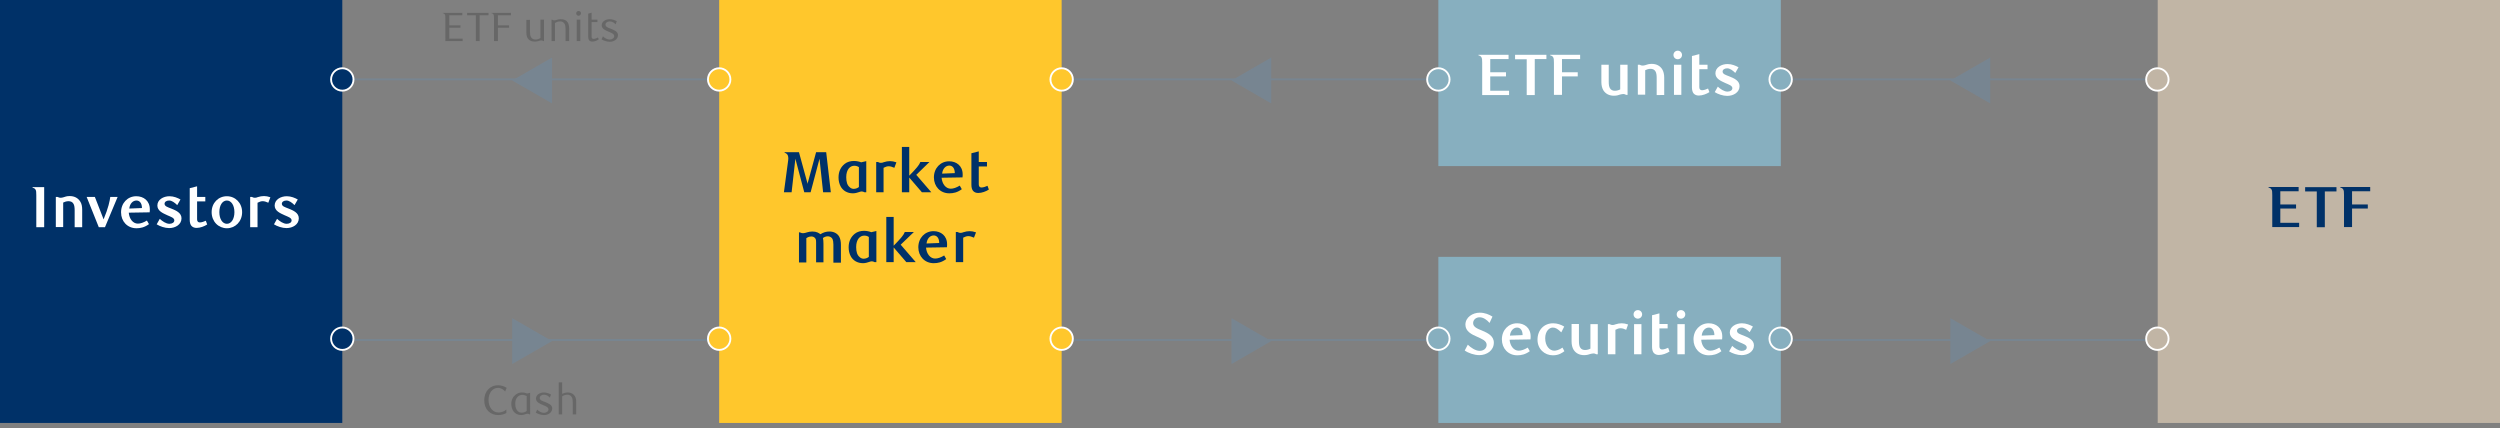 <?xml version="1.0" encoding="utf-8"?>
<!-- Generator: Adobe Illustrator 23.0.1, SVG Export Plug-In . SVG Version: 6.00 Build 0)  -->
<svg version="1.1" id="Layer_1" xmlns="http://www.w3.org/2000/svg" xmlns:xlink="http://www.w3.org/1999/xlink" x="0px" y="0px"
	 viewBox="0 0 1460 250" style="enable-background:new 0 0 1460 250;" xml:space="preserve">
<rect x="0" y="0" width="1460" height="250" fill="#808080" stroke="none"/>
<style type="text/css">
	.st0{fill:#778591;}
	.st1{fill:#003168;}
	.st2{fill:#87AFBF;}
	.st3{fill:#FFC72C;}
	.st4{fill:#C1B5A5;}
	.st5{fill:#FFFFFF;}
	.st6{fill:#676767;}
</style>
<g>
	<rect x="620" y="45.8" class="st0" width="221.6" height="1.1"/>
	<rect x="1039.9" y="45.8" class="st0" width="221.6" height="1.1"/>
	<rect x="199.9" y="45.8" class="st0" width="221.7" height="1.1"/>
	<rect x="627.2" y="198" class="st0" width="207.1" height="1.1"/>
	<rect x="1047.1" y="198" class="st0" width="207.1" height="1.1"/>
	<rect x="207.2" y="198" class="st0" width="207.1" height="1.1"/>
	<polygon class="st1" points="0,0 0,111 0,247 199.9,247 199.9,0 	"/>
	<polygon class="st2" points="840,0 840,43.6 840,97 1040,97 1040,0 	"/>
	<polygon class="st2" points="840,150 840,193.7 840,247 1040,247 1040,150 	"/>
	<polygon class="st3" points="420,0 420,111 420,247 620,247 620,0 	"/>
	<polygon class="st4" points="1260.1,0 1260.1,111 1260.1,247 1460,247 1460,0 	"/>
	<polygon class="st0" points="719.2,47 742.4,33.6 742.4,60.4 	"/>
	<polygon class="st0" points="1139,47 1162.3,33.6 1162.3,60.4 	"/>
	<polygon class="st0" points="299.1,47 322.4,33.6 322.4,60.4 	"/>
	<polygon class="st0" points="742.4,199.2 719.2,185.8 719.2,212.6 	"/>
	<polygon class="st0" points="1162.3,199.2 1139,185.8 1139,212.6 	"/>
	<polygon class="st0" points="322.4,199.2 299.1,185.8 299.1,212.6 	"/>
	<g>
		<path class="st3" d="M620,52.9c-3.7,0-6.6-2.9-6.6-6.6s2.9-6.6,6.6-6.6c3.6,0,6.6,2.9,6.6,6.6C626.6,50,623.5,52.9,620,52.9"/>
		<path class="st5" d="M620,53.5c-3.9,0-7.1-3.2-7.1-7.1c0-3.9,3.2-7.1,7.1-7.1s7.1,3.2,7.1,7.1C627.1,50.3,623.9,53.5,620,53.5z
			 M620,40.4c-3.3,0-6,2.7-6,6s2.7,6,6,6c3.3,0,6-2.7,6-6S623.3,40.4,620,40.4z"/>
		<path class="st2" d="M1039.9,52.9c-3.7,0-6.6-2.9-6.6-6.6s2.9-6.6,6.6-6.6s6.6,2.9,6.6,6.6C1046.5,50,1043.4,52.9,1039.9,52.9"/>
		<path class="st5" d="M1039.9,53.5c-3.9,0-7.1-3.2-7.1-7.1c0-3.9,3.2-7.1,7.1-7.1s7.1,3.2,7.1,7.1
			C1047,50.3,1043.8,53.5,1039.9,53.5z M1039.9,40.4c-3.3,0-6,2.7-6,6s2.7,6,6,6s6-2.7,6-6S1043.2,40.4,1039.9,40.4z"/>
		<path class="st1" d="M199.9,52.9c-3.6,0-6.6-2.9-6.6-6.6s2.9-6.6,6.6-6.6c3.7,0,6.6,2.9,6.6,6.6C206.5,50,203.5,52.9,199.9,52.9"
			/>
		<path class="st5" d="M199.9,53.5c-3.9,0-7.1-3.2-7.1-7.1c0-3.9,3.2-7.1,7.1-7.1s7.1,3.2,7.1,7.1C207,50.3,203.8,53.5,199.9,53.5z
			 M199.9,40.4c-3.3,0-6,2.7-6,6s2.7,6,6,6c3.3,0,6-2.7,6-6S203.2,40.4,199.9,40.4z"/>
		<path class="st3" d="M620,204.4c-3.7,0-6.6-2.9-6.6-6.6s2.9-6.6,6.6-6.6c3.6,0,6.6,2.9,6.6,6.6S623.5,204.4,620,204.4"/>
		<path class="st5" d="M620,204.9c-3.9,0-7.1-3.2-7.1-7.1s3.2-7.1,7.1-7.1s7.1,3.2,7.1,7.1S623.9,204.9,620,204.9z M620,191.8
			c-3.3,0-6,2.7-6,6s2.7,6,6,6c3.3,0,6-2.7,6-6S623.3,191.8,620,191.8z"/>
		<path class="st2" d="M1039.9,204.4c-3.7,0-6.6-2.9-6.6-6.6s2.9-6.6,6.6-6.6s6.6,2.9,6.6,6.6S1043.4,204.4,1039.9,204.4"/>
		<path class="st5" d="M1039.9,204.9c-3.9,0-7.1-3.2-7.1-7.1s3.2-7.1,7.1-7.1s7.1,3.2,7.1,7.1S1043.8,204.9,1039.9,204.9z
			 M1039.9,191.8c-3.3,0-6,2.7-6,6s2.7,6,6,6s6-2.7,6-6S1043.2,191.8,1039.9,191.8z"/>
		<path class="st1" d="M199.9,204.4c-3.6,0-6.6-2.9-6.6-6.6s2.9-6.6,6.6-6.6c3.7,0,6.6,2.9,6.6,6.6S203.5,204.4,199.9,204.4"/>
		<path class="st5" d="M199.9,204.9c-3.9,0-7.1-3.2-7.1-7.1s3.2-7.1,7.1-7.1s7.1,3.2,7.1,7.1S203.8,204.9,199.9,204.9z M199.9,191.8
			c-3.3,0-6,2.7-6,6s2.7,6,6,6c3.3,0,6-2.7,6-6S203.2,191.8,199.9,191.8z"/>
		<path class="st2" d="M840,52.9c-3.7,0-6.6-2.9-6.6-6.6s2.9-6.6,6.6-6.6s6.6,2.9,6.6,6.6C846.7,50,843.6,52.9,840,52.9"/>
		<path class="st5" d="M840,53.5c-3.9,0-7.1-3.2-7.1-7.1c0-3.9,3.2-7.1,7.1-7.1s7.1,3.2,7.1,7.1C847.1,50.3,843.9,53.5,840,53.5z
			 M840,40.4c-3.3,0-6,2.7-6,6s2.7,6,6,6s6-2.7,6-6S843.3,40.4,840,40.4z"/>
		<path class="st4" d="M1259.9,52.9c-3.6,0-6.6-2.9-6.6-6.6s2.9-6.6,6.6-6.6c3.7,0,6.6,2.9,6.6,6.6
			C1266.6,50,1263.5,52.9,1259.9,52.9"/>
		<path class="st5" d="M1259.9,53.5c-3.9,0-7.1-3.2-7.1-7.1c0-3.9,3.2-7.1,7.1-7.1s7.1,3.2,7.1,7.1
			C1267,50.3,1263.8,53.5,1259.9,53.5z M1259.9,40.4c-3.3,0-6,2.7-6,6s2.7,6,6,6s6-2.7,6-6S1263.2,40.4,1259.9,40.4z"/>
		<path class="st3" d="M420,52.9c-3.6,0-6.6-2.9-6.6-6.6s2.9-6.6,6.6-6.6s6.6,2.9,6.6,6.6C426.6,50,423.6,52.9,420,52.9"/>
		<path class="st5" d="M420,53.5c-3.9,0-7.1-3.2-7.1-7.1c0-3.9,3.2-7.1,7.1-7.1s7.1,3.2,7.1,7.1C427.1,50.3,423.9,53.5,420,53.5z
			 M420,40.4c-3.3,0-6,2.7-6,6s2.7,6,6,6c3.3,0,6-2.7,6-6S423.3,40.4,420,40.4z"/>
		<path class="st2" d="M840,204.4c-3.7,0-6.6-2.9-6.6-6.6s2.9-6.6,6.6-6.6s6.6,2.9,6.6,6.6S843.6,204.4,840,204.4"/>
		<path class="st5" d="M840,204.9c-3.9,0-7.1-3.2-7.1-7.1s3.2-7.1,7.1-7.1s7.1,3.2,7.1,7.1S843.9,204.9,840,204.9z M840,191.8
			c-3.3,0-6,2.7-6,6s2.7,6,6,6s6-2.7,6-6S843.3,191.8,840,191.8z"/>
		<path class="st4" d="M1259.9,204.4c-3.6,0-6.6-2.9-6.6-6.6s2.9-6.6,6.6-6.6c3.7,0,6.6,2.9,6.6,6.6S1263.5,204.4,1259.9,204.4"/>
		<path class="st5" d="M1259.9,204.9c-3.9,0-7.1-3.2-7.1-7.1s3.2-7.1,7.1-7.1s7.1,3.2,7.1,7.1S1263.8,204.9,1259.9,204.9z
			 M1259.9,191.8c-3.3,0-6,2.7-6,6s2.7,6,6,6s6-2.7,6-6S1263.2,191.8,1259.9,191.8z"/>
		<path class="st3" d="M420,204.4c-3.6,0-6.6-2.9-6.6-6.6s2.9-6.6,6.6-6.6s6.6,2.9,6.6,6.6S423.6,204.4,420,204.4"/>
		<path class="st5" d="M420,204.9c-3.9,0-7.1-3.2-7.1-7.1s3.2-7.1,7.1-7.1s7.1,3.2,7.1,7.1S423.9,204.9,420,204.9z M420,191.8
			c-3.3,0-6,2.7-6,6s2.7,6,6,6c3.3,0,6-2.7,6-6S423.3,191.8,420,191.8z"/>
	</g>
	<g>
		<path class="st5" d="M25.9,132.7h-4.7v-18.7c0-1.5,0-2.8-0.6-3.5c-0.3-0.4-1-0.8-1.6-0.9v-0.3h6.8V132.7z"/>
		<path class="st5" d="M43.6,132.7v-9.9c0-1.7-0.2-3-0.7-3.8c-0.6-1.1-1.7-1.5-2.9-1.5c-1.2,0-2.3,0.4-3.1,0.8v14.3h-4.3V115h1
			c0.8,0.4,1.3,0.5,1.7,0.5c0.6,0,1.2-0.1,1.8-0.3c0.9-0.3,1.9-0.7,3.6-0.7c2.7,0,4.8,1.1,6.1,3.1c0.9,1.3,1.2,3,1.2,4.9v10.2H43.6z
			"/>
		<path class="st5" d="M61.3,132.7h-3.6L50.6,115h4.8l5.1,13.1c2.8-6.7,3.6-10.8,3.9-13.1h4.3L61.3,132.7z"/>
		<path class="st5" d="M79.7,133.3c-5.3,0-9-4-9-9.3c0-5.4,3.8-9.4,8.9-9.4c4.2,0,7.9,2.6,7.9,7.7c0,0.3,0,1.1-0.1,1.7l-12.2,0.2
			c0.3,3.7,2.5,6.4,5.3,6.4c1.6,0,3.3-0.6,5.3-1.8l1.2,2.1C84.4,132.8,82,133.3,79.7,133.3z M82.9,121.5c0-2.9-1.4-4.4-3.2-4.4
			c-2.1,0-3.9,1.8-4.2,4.7L82.9,121.5z"/>
		<path class="st5" d="M103.5,119.8c-1.4-1.4-3.1-2.7-4.7-2.7c-1.6,0-2.7,0.8-2.7,1.9c0,1.5,1.9,2,3.9,2.8c2.8,1.1,6,2.5,6,5.7
			c0,3.6-3.5,5.7-7.2,5.7c-2.5,0-5.4-1-7.3-2.2l1.8-3.2c1.5,1.4,3.7,2.9,5.6,2.9c1.7,0,2.9-0.8,2.9-2c0-1.5-2.1-2.1-4.1-3
			c-2.6-1.2-5.8-2.5-5.8-5.7c0-3.4,3.5-5.4,7.1-5.4c2.5,0,4.8,1,6.4,1.9L103.5,119.8z"/>
		<path class="st5" d="M121,131.1c-1.7,1.1-4.1,2-6.2,2c-1.1,0-2.2-0.3-3-1.2c-0.6-0.7-1-1.9-1-3.5v-18.5l4.3-1.1v6.2h4.8v2.6h-4.8
			v10.5c0,1.3,0.7,1.8,1.6,1.8c1.1,0,2.7-0.6,3.5-1L121,131.1z"/>
		<path class="st5" d="M132.5,133.3c-4.9,0-8.9-3.9-8.9-9.4c0-5.4,3.9-9.3,8.9-9.3c4.9,0,8.9,3.9,8.9,9.3
			C141.4,129.4,137.4,133.3,132.5,133.3z M132.5,117.1c-2.5,0-4.4,2.6-4.4,6.8c0,4.1,1.9,6.8,4.4,6.8s4.4-2.7,4.4-6.8
			C136.9,119.8,135,117.1,132.5,117.1z"/>
		<path class="st5" d="M156.7,118.4c-1.3-0.6-2.3-0.9-3.3-0.9c-1,0-1.8,0.3-3,0.9v14.3h-4.3V115h1c0.7,0.4,1.2,0.5,1.7,0.5
			c0.6,0,1.1-0.1,1.8-0.4c1.2-0.4,2.4-0.6,3.6-0.6c1.1,0,2.3,0.2,3.7,0.7L156.7,118.4z"/>
		<path class="st5" d="M172,119.8c-1.4-1.4-3.1-2.7-4.7-2.7c-1.6,0-2.7,0.8-2.7,1.9c0,1.5,1.9,2,3.9,2.8c2.8,1.1,6,2.5,6,5.7
			c0,3.6-3.5,5.7-7.2,5.7c-2.5,0-5.4-1-7.3-2.2l1.8-3.2c1.5,1.4,3.7,2.9,5.6,2.9c1.7,0,2.9-0.8,2.9-2c0-1.5-2.1-2.1-4.1-3
			c-2.6-1.2-5.8-2.5-5.8-5.7c0-3.4,3.5-5.4,7.1-5.4c2.5,0,4.8,1,6.4,1.9L172,119.8z"/>
	</g>
	<g>
		<path class="st1" d="M485.2,112.3h-4.5l-2.1-19.6l-5.2,19.6h-3.7l-5.2-19.6l-2.2,19.6h-4.5l2.5-18.7c0.2-1.5,0-2.8-0.6-3.5
			c-0.3-0.4-1-0.8-1.5-0.9v-0.3h8.4l4.7,17.2c0.1,0.4,0.3,1,0.3,1.4c0-0.3,0.1-0.9,0.3-1.3l4.7-17.3h5.9L485.2,112.3z"/>
		<path class="st1" d="M505.9,112.3h-1c-0.6-0.3-1.1-0.5-1.7-0.5c-0.5,0-1,0.2-1.6,0.4c-0.9,0.3-2.1,0.7-3.5,0.7
			c-3.3,0-5.9-1.6-7.2-4.1c-0.8-1.5-1.2-3.3-1.2-5.2c0-3.7,1.5-6.2,3.6-7.9c1.5-1.2,3.5-1.7,5.4-1.7c1.6,0,3.3,0.4,4.2,0.8l3-0.7
			V112.3z M498.9,96.8c-2.4,0-4.7,2.1-4.7,6.7c0,2.7,0.6,4.7,2,5.8c0.6,0.6,1.4,1,2.4,1c1.2,0,2.5-0.6,3-1.1V97.6
			C500.7,97,499.7,96.8,498.9,96.8z"/>
		<path class="st1" d="M522.3,98c-1.3-0.6-2.3-0.9-3.3-0.9c-1,0-1.8,0.3-3,0.9v14.3h-4.3V94.6h1c0.7,0.4,1.2,0.5,1.7,0.5
			c0.6,0,1.1-0.1,1.8-0.4c1.2-0.4,2.4-0.6,3.6-0.6c1.1,0,2.3,0.2,3.7,0.7L522.3,98z"/>
		<path class="st1" d="M535.1,102.1l8.8,10.2h-5.5l-7.4-8.6v8.6h-4.3V85.8h4.3v16.8c4.4-4.5,5.8-6.2,6.5-8h5.3L535.1,102.1z"/>
		<path class="st1" d="M554.4,112.9c-5.3,0-9-4-9-9.3c0-5.4,3.8-9.4,8.9-9.4c4.2,0,7.9,2.6,7.9,7.7c0,0.3,0,1.1-0.1,1.7l-12.2,0.2
			c0.3,3.7,2.5,6.4,5.3,6.4c1.6,0,3.3-0.6,5.3-1.8l1.2,2.1C559.1,112.4,556.8,112.9,554.4,112.9z M557.6,101.1
			c0-2.9-1.4-4.4-3.2-4.4c-2.1,0-3.9,1.8-4.2,4.7L557.6,101.1z"/>
		<path class="st1" d="M577.5,110.7c-1.7,1.1-4.1,2-6.2,2c-1.1,0-2.2-0.3-3-1.2c-0.6-0.7-1-1.9-1-3.5V89.5l4.3-1.1v6.2h4.8v2.6h-4.8
			v10.5c0,1.3,0.7,1.8,1.6,1.8c1.1,0,2.7-0.6,3.5-1L577.5,110.7z"/>
		<path class="st1" d="M486.7,153.1v-10.3c0-1.4-0.2-2.5-0.5-3.2c-0.5-1-1.7-1.6-2.7-1.6c-1.1,0-2.1,0.4-2.9,1
			c0.2,0.9,0.3,1.9,0.3,3.4v10.8h-4.3v-11.5c0-0.8,0-1.6-0.3-2.2c-0.4-0.8-1.3-1.4-2.4-1.4c-1.3,0-2.3,0.5-3,1v14.2h-4.3v-17.6h0.5
			c0.8,0.4,1.3,0.5,1.9,0.5c1.5,0,2.9-1,5.4-1c2.5,0,3.9,0.9,4.7,1.6c1.8-1.1,3.4-1.6,5.3-1.6c2.2,0,4.5,0.9,5.7,3
			c0.7,1.3,1,2.9,1,4.9v10.3H486.7z"/>
		<path class="st1" d="M511.8,153.1h-1c-0.6-0.3-1.1-0.5-1.7-0.5c-0.5,0-1,0.2-1.6,0.4c-0.9,0.3-2.1,0.7-3.5,0.7
			c-3.3,0-5.9-1.6-7.2-4.1c-0.8-1.5-1.2-3.3-1.2-5.2c0-3.7,1.5-6.2,3.6-7.9c1.5-1.2,3.5-1.7,5.4-1.7c1.6,0,3.3,0.4,4.2,0.8l3-0.7
			V153.1z M504.7,137.6c-2.4,0-4.7,2.1-4.7,6.7c0,2.7,0.6,4.7,2,5.8c0.6,0.6,1.4,1,2.4,1c1.2,0,2.5-0.6,3-1.1v-11.6
			C506.6,137.8,505.6,137.6,504.7,137.6z"/>
		<path class="st1" d="M526,142.9l8.8,10.2h-5.5l-7.4-8.6v8.6h-4.3v-26.4h4.3v16.8c4.4-4.5,5.8-6.2,6.5-8h5.3L526,142.9z"/>
		<path class="st1" d="M545.3,153.7c-5.3,0-9-4-9-9.3c0-5.4,3.8-9.4,8.9-9.4c4.2,0,7.9,2.6,7.9,7.7c0,0.3,0,1.1-0.1,1.7l-12.2,0.2
			c0.3,3.7,2.5,6.4,5.3,6.4c1.6,0,3.3-0.6,5.3-1.8l1.2,2.1C550,153.2,547.7,153.7,545.3,153.7z M548.5,141.9c0-2.9-1.4-4.4-3.2-4.4
			c-2.1,0-3.9,1.8-4.2,4.7L548.5,141.9z"/>
		<path class="st1" d="M568.8,138.8c-1.3-0.6-2.3-0.9-3.3-0.9c-1,0-1.8,0.3-3,0.9v14.3h-4.3v-17.6h1c0.7,0.4,1.2,0.5,1.7,0.5
			c0.6,0,1.1-0.1,1.8-0.4c1.2-0.4,2.4-0.6,3.6-0.6c1.1,0,2.3,0.2,3.7,0.7L568.8,138.8z"/>
	</g>
	<g>
		<path class="st5" d="M881,32v2.5h-10.7v7.7h9.2v2.4h-9.2V53h11v2.5h-15.7V36.7c0-1.5,0-2.8-0.6-3.5c-0.3-0.4-1-0.8-1.6-0.9V32H881
			z"/>
		<path class="st5" d="M896.3,34.6v20.9h-4.7V34.6h-6.8V32h18.3v2.5H896.3z"/>
		<path class="st5" d="M922.9,34.5h-10.7v7.7h9.2v2.4h-9.2v10.8h-4.7V36.7c0-1.5,0-2.8-0.6-3.5c-0.3-0.4-1-0.8-1.6-0.9V32h17.5V34.5
			z"/>
		<path class="st5" d="M950.7,55.4h-1c-0.8-0.4-1.2-0.5-1.7-0.5c-0.6,0-1.2,0.2-1.8,0.3c-0.9,0.3-1.9,0.7-3.7,0.7
			c-2.7,0-4.8-1.1-6.1-3.1c-0.8-1.3-1.2-3-1.2-4.9V37.8h4.3v9.9c0,1.8,0.2,3,0.7,3.8c0.6,1.1,1.7,1.5,2.9,1.5c1.2,0,2.4-0.4,3.1-0.8
			V37.8h4.3V55.4z"/>
		<path class="st5" d="M967.5,55.4v-9.9c0-1.7-0.2-3-0.7-3.8c-0.6-1.1-1.7-1.5-2.9-1.5c-1.2,0-2.3,0.4-3.1,0.8v14.3h-4.3V37.8h1
			c0.8,0.4,1.3,0.5,1.7,0.5c0.6,0,1.2-0.1,1.8-0.3c0.9-0.3,1.9-0.7,3.6-0.7c2.7,0,4.8,1.1,6.1,3.1c0.8,1.3,1.2,3,1.2,4.9v10.2H967.5
			z"/>
		<path class="st5" d="M979.8,34.6c-1.4,0-2.5-1.1-2.5-2.5c0-1.4,1.1-2.5,2.5-2.5s2.5,1.1,2.5,2.5C982.3,33.5,981.2,34.6,979.8,34.6
			z M977.6,55.4V37.8h4.3v17.6H977.6z"/>
		<path class="st5" d="M998.3,53.8c-1.7,1.1-4.1,2-6.2,2c-1.1,0-2.2-0.3-3-1.2c-0.6-0.7-1-1.9-1-3.5V32.7l4.3-1.1v6.2h4.8v2.6h-4.8
			v10.5c0,1.3,0.7,1.8,1.6,1.8c1.1,0,2.7-0.6,3.5-1L998.3,53.8z"/>
		<path class="st5" d="M1013.4,42.6c-1.4-1.4-3.1-2.7-4.7-2.7c-1.6,0-2.7,0.8-2.7,1.9c0,1.5,1.9,2,3.9,2.8c2.8,1.1,6,2.5,6,5.7
			c0,3.6-3.5,5.7-7.2,5.7c-2.5,0-5.4-1-7.3-2.2l1.8-3.2c1.5,1.4,3.7,2.9,5.6,2.9c1.7,0,2.9-0.8,2.9-2c0-1.5-2.1-2.1-4.1-3
			c-2.6-1.2-5.8-2.5-5.8-5.7c0-3.4,3.5-5.4,7.1-5.4c2.5,0,4.8,1,6.4,1.9L1013.4,42.6z"/>
	</g>
	<g>
		<path class="st1" d="M1342.4,109.2v2.5h-10.7v7.7h9.2v2.4h-9.2v8.3h11v2.5H1327v-18.7c0-1.5,0-2.8-0.6-3.5c-0.3-0.4-1-0.8-1.6-0.9
			v-0.3H1342.4z"/>
		<path class="st1" d="M1357.7,111.8v20.9h-4.7v-20.9h-6.8v-2.5h18.3v2.5H1357.7z"/>
		<path class="st1" d="M1384.3,111.7h-10.7v7.7h9.2v2.4h-9.2v10.8h-4.7v-18.7c0-1.5,0-2.8-0.6-3.5c-0.3-0.4-1-0.8-1.6-0.9v-0.3h17.5
			V111.7z"/>
	</g>
	<g>
		<path class="st5" d="M869.9,188.6c-1.5-1.8-3.6-3.3-5.8-3.3s-3.8,1.5-3.8,3.4c0,2.3,2.6,3.3,5.1,4.3c3.3,1.4,7,3.1,7,7.1
			c0,4.6-4.1,7.3-8.5,7.3c-2.9,0-6.4-1.2-8.5-2.7l1.8-3.4c1.7,1.7,4.5,3.6,6.9,3.6c2.4,0,4.1-1.5,4.1-3.5c0-2.4-2.7-3.4-5.5-4.7
			c-3.3-1.4-6.9-3.2-6.9-7.1c0-4.3,4.2-7,8.4-7c3,0,5.5,1.1,7.4,2.3L869.9,188.6z"/>
		<path class="st5" d="M886.1,207.5c-5.3,0-9-4-9-9.3c0-5.4,3.8-9.4,8.9-9.4c4.2,0,7.9,2.6,7.9,7.7c0,0.3,0,1.1-0.1,1.7l-12.2,0.2
			c0.3,3.7,2.5,6.4,5.3,6.4c1.6,0,3.3-0.6,5.3-1.8l1.2,2.1C890.8,207,888.4,207.5,886.1,207.5z M889.2,195.7c0-2.9-1.4-4.4-3.2-4.4
			c-2.1,0-3.9,1.8-4.2,4.7L889.2,195.7z"/>
		<path class="st5" d="M913.6,205.1c-1.2,0.9-3.2,2.4-6.7,2.4c-4.9,0-9-3.7-9-9.1c0-5.7,3.8-9.6,9.1-9.6c2.5,0,4.6,0.8,6.5,1.9
			l-1.7,3.4c-2.1-2-3.3-2.8-5-2.8c-1.9,0-4.4,2-4.4,6.2c0,4.7,2.7,7.3,5.3,7.3c1,0,2.8-0.4,4.8-1.8L913.6,205.1z"/>
		<path class="st5" d="M933.3,206.9h-1c-0.8-0.4-1.2-0.5-1.7-0.5c-0.6,0-1.2,0.2-1.8,0.3c-0.9,0.3-1.9,0.7-3.7,0.7
			c-2.7,0-4.8-1.1-6.1-3.1c-0.8-1.3-1.2-3-1.2-4.9v-10.2h4.3v9.9c0,1.8,0.2,3,0.7,3.8c0.6,1.1,1.7,1.5,2.9,1.5
			c1.2,0,2.4-0.4,3.1-0.8v-14.3h4.3V206.9z"/>
		<path class="st5" d="M949.7,192.6c-1.3-0.6-2.3-0.9-3.3-0.9s-1.8,0.3-3,0.9v14.3H939v-17.6h1c0.7,0.4,1.2,0.5,1.7,0.5
			c0.6,0,1.1-0.1,1.8-0.4c1.2-0.4,2.4-0.6,3.6-0.6c1.1,0,2.3,0.2,3.7,0.7L949.7,192.6z"/>
		<path class="st5" d="M956.5,186.1c-1.4,0-2.5-1.1-2.5-2.5s1.1-2.5,2.5-2.5c1.4,0,2.5,1.1,2.5,2.5S957.8,186.1,956.5,186.1z
			 M954.3,206.9v-17.6h4.3v17.6H954.3z"/>
		<path class="st5" d="M975,205.3c-1.7,1.1-4.1,2-6.2,2c-1.1,0-2.2-0.3-3-1.2c-0.6-0.7-1-1.9-1-3.5v-18.5l4.3-1.1v6.2h4.8v2.6h-4.8
			v10.5c0,1.3,0.7,1.8,1.6,1.8c1.1,0,2.7-0.6,3.5-1L975,205.3z"/>
		<path class="st5" d="M981.7,186.1c-1.4,0-2.5-1.1-2.5-2.5s1.1-2.5,2.5-2.5c1.4,0,2.5,1.1,2.5,2.5S983.1,186.1,981.7,186.1z
			 M979.6,206.9v-17.6h4.3v17.6H979.6z"/>
		<path class="st5" d="M998,207.5c-5.3,0-9-4-9-9.3c0-5.4,3.8-9.4,8.9-9.4c4.2,0,7.9,2.6,7.9,7.7c0,0.3,0,1.1-0.1,1.7l-12.2,0.2
			c0.3,3.7,2.5,6.4,5.3,6.4c1.6,0,3.3-0.6,5.3-1.8l1.2,2.1C1002.7,207,1000.4,207.5,998,207.5z M1001.2,195.7c0-2.9-1.4-4.4-3.2-4.4
			c-2.1,0-3.9,1.8-4.2,4.7L1001.2,195.7z"/>
		<path class="st5" d="M1021.8,194c-1.4-1.4-3.1-2.7-4.7-2.7c-1.6,0-2.7,0.8-2.7,1.9c0,1.5,1.9,2,3.9,2.8c2.8,1.1,6,2.5,6,5.7
			c0,3.6-3.5,5.7-7.2,5.7c-2.5,0-5.4-1-7.3-2.2l1.8-3.2c1.5,1.4,3.7,2.9,5.6,2.9c1.7,0,2.9-0.8,2.9-2c0-1.5-2.1-2.1-4.1-3
			c-2.6-1.2-5.8-2.5-5.8-5.7c0-3.4,3.5-5.4,7.1-5.4c2.5,0,4.8,1,6.4,1.9L1021.8,194z"/>
	</g>
	<g>
		<path class="st6" d="M270.2,24h-10.1V10.8c0-1.1,0-1.9-0.4-2.5c-0.2-0.3-0.7-0.6-1.1-0.6V7.5H270v1.4h-7.6v5.9h6.5v1.4h-6.5v6.4
			h7.8V24z"/>
		<path class="st6" d="M280.1,8.9V24h-2.2V8.9h-5.1V7.5h12.5v1.4H280.1z"/>
		<path class="st6" d="M298.4,8.9h-7.6v5.9h6.5v1.4h-6.5V24h-2.3V10.8c0-1.1,0-1.9-0.4-2.5c-0.2-0.3-0.7-0.6-1.1-0.6V7.5h11.4V8.9z"
			/>
		<path class="st6" d="M317.7,24h-0.3c-0.6-0.3-0.9-0.4-1.3-0.4c-1.1,0-1.9,0.7-3.7,0.7c-1.9,0-3.3-0.6-4.1-1.8
			c-0.7-1-0.9-2.2-0.9-3.6v-7.3h2.1v7c0,1.4,0.2,2.4,0.6,3.1c0.6,1,1.5,1.4,2.6,1.4c1.2,0,2.1-0.4,2.9-0.9V11.5h2.1V24z"/>
		<path class="st6" d="M330.3,24v-7c0-1.4-0.2-2.4-0.6-3.1c-0.6-1-1.5-1.4-2.6-1.4c-1.2,0-2.1,0.4-3,0.9V24h-2V11.5h0.3
			c0.6,0.3,0.9,0.4,1.3,0.4c1.1,0,1.9-0.7,3.7-0.7c1.9,0,3.3,0.6,4.1,1.8c0.6,1,0.9,2.2,0.9,3.6V24H330.3z"/>
		<path class="st6" d="M337.9,9.2c-0.8,0-1.4-0.6-1.4-1.4c0-0.8,0.6-1.4,1.4-1.4c0.8,0,1.4,0.6,1.4,1.4
			C339.2,8.5,338.7,9.2,337.9,9.2z M338.9,24h-2.1V11.5h2.1V24z"/>
		<path class="st6" d="M345.9,24.3c-0.7,0-1.3-0.2-1.8-0.7c-0.4-0.5-0.6-1.2-0.6-2.1V8l2-0.6v4.1h3.4v1.4h-3.4v8.6
			c0,0.9,0.5,1.2,1.2,1.2c0.8,0,2-0.5,2.5-0.8l0.5,1C348.8,23.7,347.2,24.3,345.9,24.3z"/>
		<path class="st6" d="M359.5,14.2c-0.8-0.9-2-1.7-3.4-1.7s-2.5,0.8-2.5,1.9c0,1.3,1.5,1.8,3.2,2.4c1.9,0.8,4.1,1.6,4.1,3.7
			c0,2.4-2.3,3.9-4.8,3.9c-1.7,0-3.6-0.7-4.8-1.4l0.8-1.8c0.9,0.9,2.4,1.9,3.9,1.9c1.5,0,2.7-0.9,2.7-2c0-1.3-1.6-1.9-3.3-2.6
			c-1.9-0.8-4-1.7-4-3.7c0-2.3,2.3-3.6,4.7-3.6c1.5,0,3,0.6,4.1,1.2L359.5,14.2z"/>
	</g>
	<g>
		<path class="st6" d="M295,228.6c-0.7-0.9-2.4-2.1-4.1-2.1c-3.1,0-5.6,2.8-5.6,7.1c0,4.5,2.7,7.3,5.8,7.3c1.5,0,3.2-0.5,4.6-1.7v2
			c-1.1,0.7-2.9,1.2-4.8,1.2c-4.5,0-8.1-3.2-8.1-8.6c0-5,3.1-8.8,8.1-8.8c1.8,0,3.6,0.6,5,1.5L295,228.6z"/>
		<path class="st6" d="M309.6,242h-0.3c-0.4-0.2-0.8-0.4-1.2-0.4c-1,0-1.9,0.8-3.7,0.8c-1.9,0-3.4-0.8-4.4-2
			c-0.9-1.2-1.4-2.8-1.4-4.5c0-2.6,1.1-4.3,2.6-5.5c1.1-0.8,2.3-1.2,3.6-1.2c1.2,0,2.3,0.3,3,0.6l1.8-0.4V242z M305.1,230.6
			c-2.2,0-4.2,1.7-4.2,5.2c0,2,0.6,3.6,1.7,4.5c0.6,0.5,1.3,0.7,2.2,0.7c1.2,0,2.3-0.6,2.8-1v-8.7
			C306.9,230.9,306,230.6,305.1,230.6z"/>
		<path class="st6" d="M321.1,232.2c-0.8-0.9-2-1.7-3.4-1.7s-2.5,0.8-2.5,1.9c0,1.3,1.5,1.8,3.2,2.4c1.9,0.8,4.1,1.6,4.1,3.7
			c0,2.4-2.3,3.9-4.8,3.9c-1.7,0-3.6-0.7-4.8-1.4l0.8-1.8c0.9,0.9,2.4,1.9,3.9,1.9c1.5,0,2.7-0.9,2.7-2c0-1.3-1.6-1.9-3.3-2.6
			c-1.9-0.8-4-1.7-4-3.7c0-2.3,2.3-3.6,4.7-3.6c1.5,0,3,0.6,4.1,1.2L321.1,232.2z"/>
		<path class="st6" d="M334.5,242v-7c0-1.4-0.2-2.4-0.6-3.1c-0.6-1-1.5-1.4-2.6-1.4c-1.2,0-2.1,0.4-3,1V242h-2v-18.7h2v6.7
			c0.8-0.4,2-0.8,3.3-0.8c1.8,0,3.3,0.8,4.1,2.1c0.6,0.9,0.8,2.1,0.8,3.5v7.2H334.5z"/>
	</g>
</g>
</svg>
